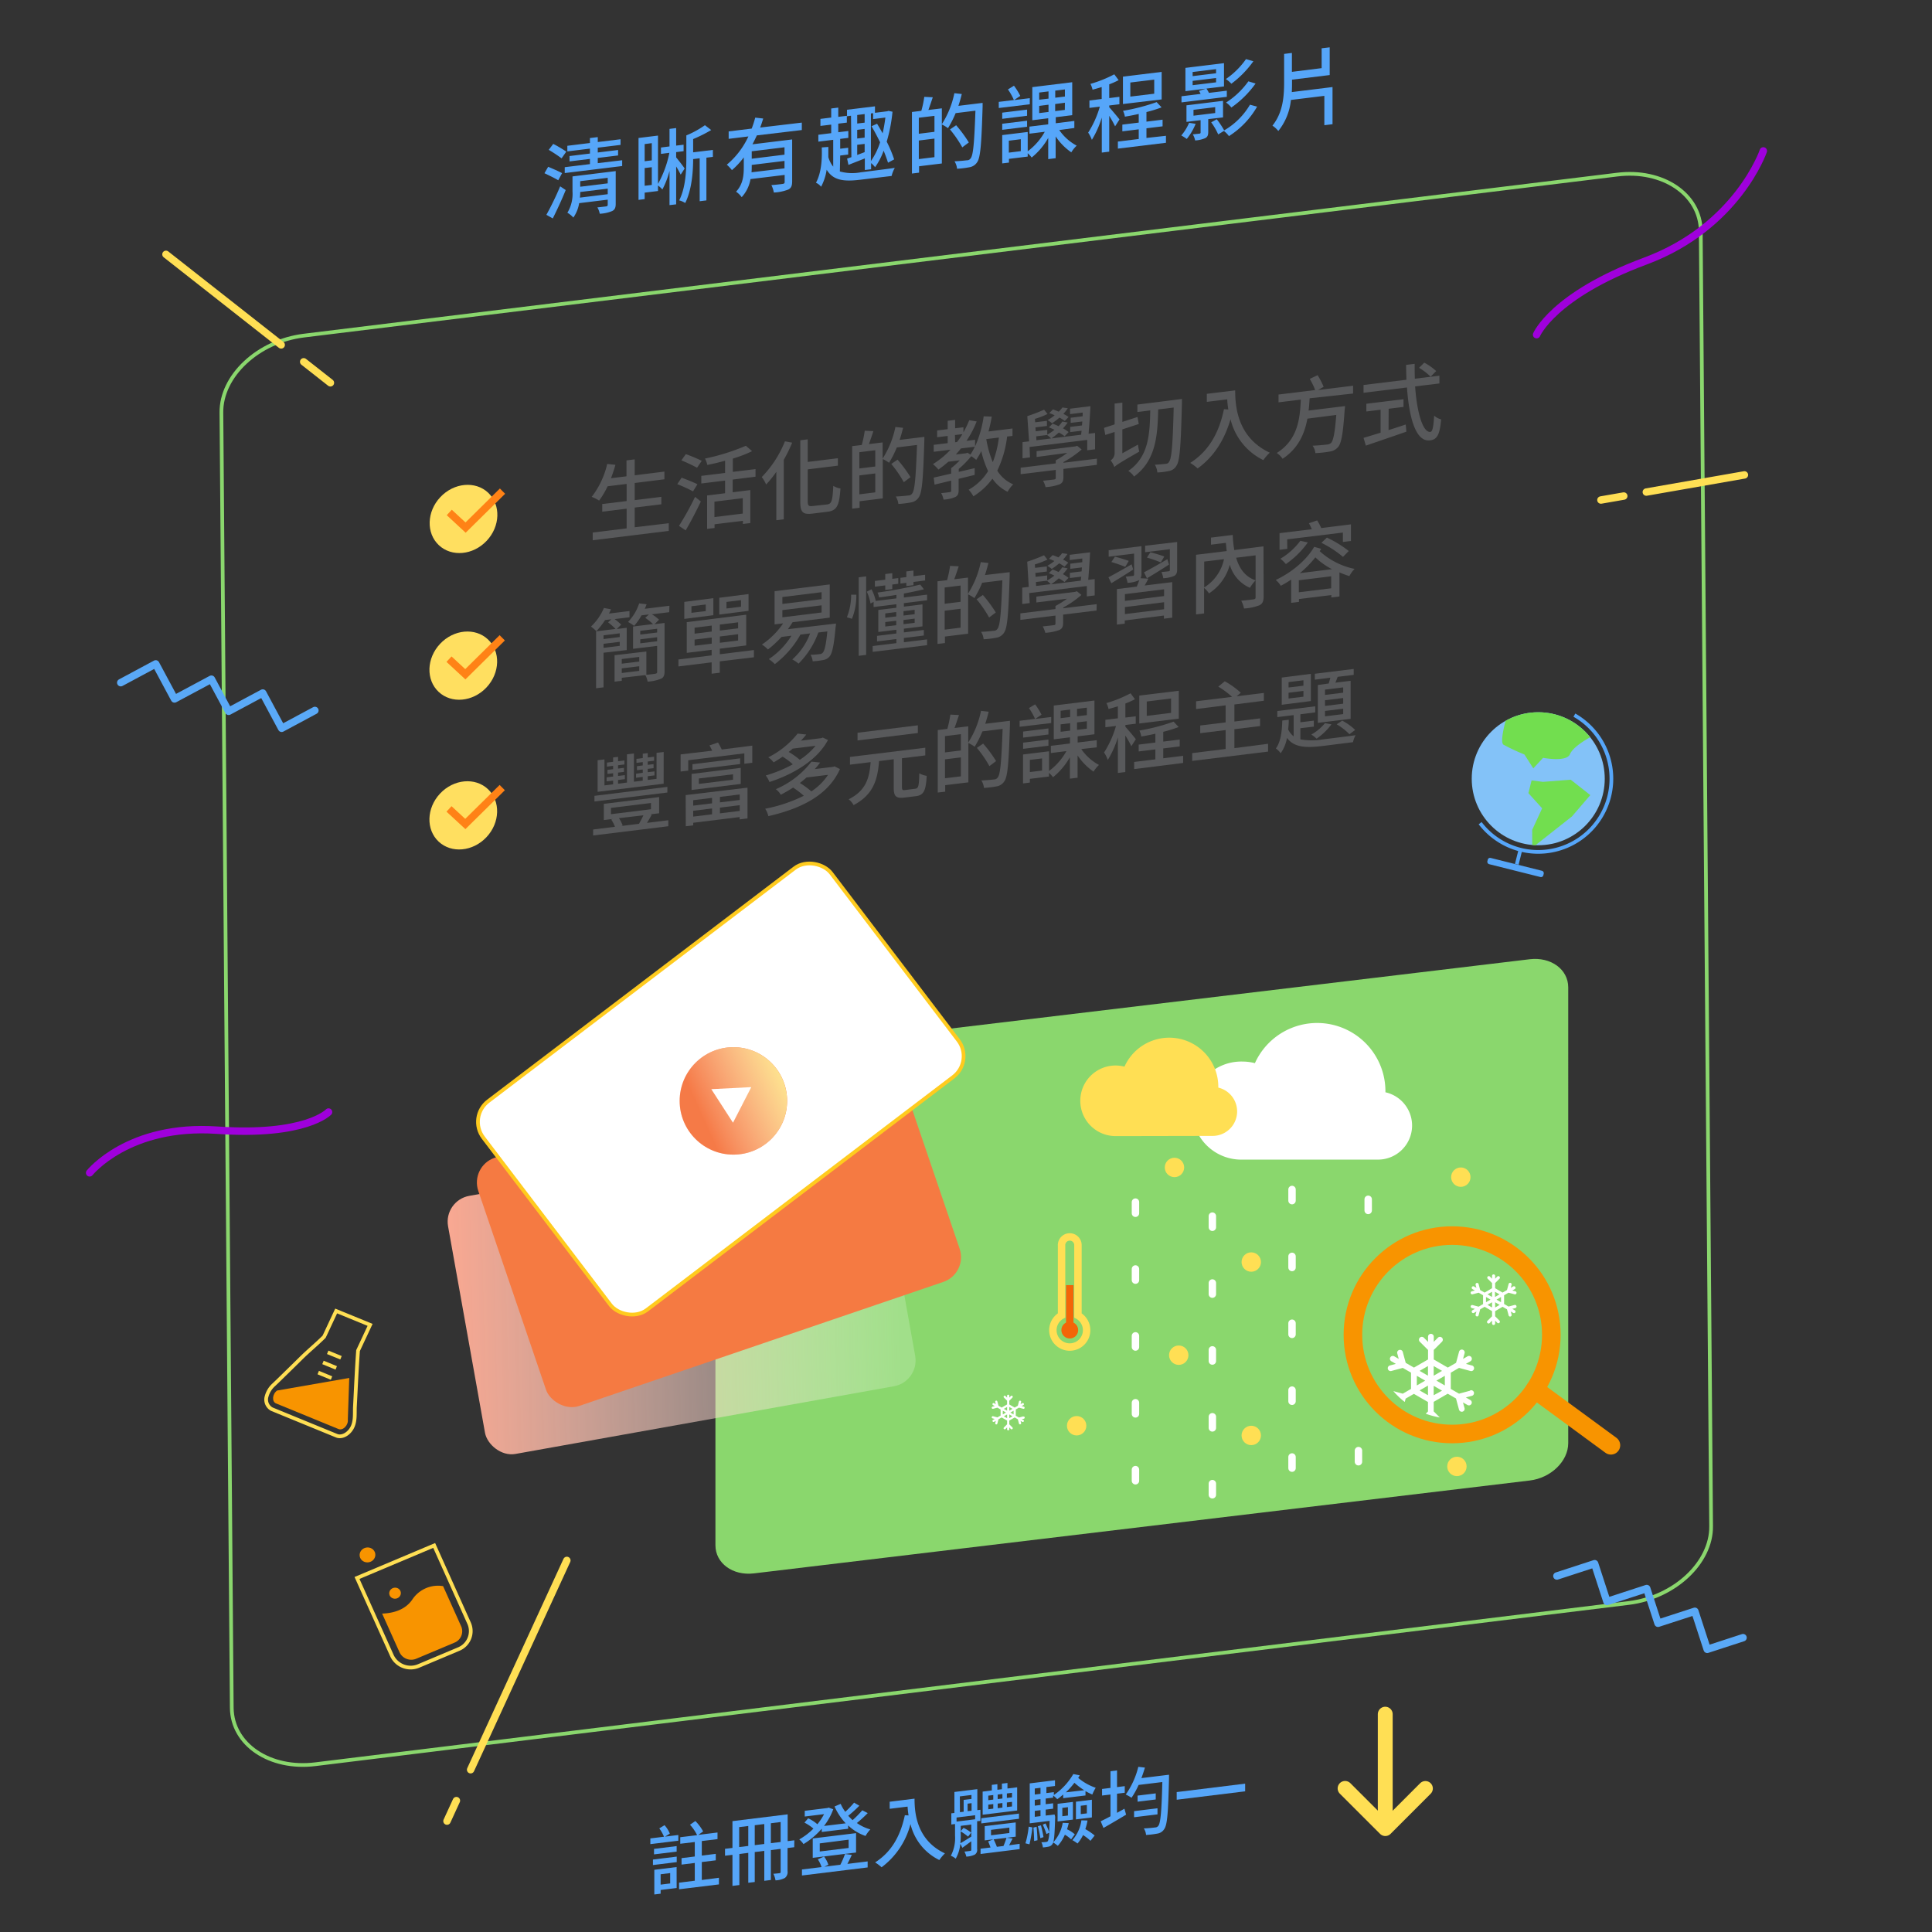<svg id="Layer_1" data-name="Layer 1" xmlns="http://www.w3.org/2000/svg" xmlns:xlink="http://www.w3.org/1999/xlink" viewBox="0 0 520 520"><rect x="0" y="0" width="520" height="520" fill="#333333" stroke="none"/><defs><style>.cls-1,.cls-12,.cls-14,.cls-16,.cls-17,.cls-19,.cls-20,.cls-21,.cls-22,.cls-23,.cls-25,.cls-32,.cls-4,.cls-7{fill:none;}.cls-2{fill:#ee9517;}.cls-3{fill:#56a6f9;}.cls-16,.cls-20,.cls-22,.cls-23,.cls-4{stroke:#ffdf54;}.cls-12,.cls-14,.cls-16,.cls-17,.cls-19,.cls-22,.cls-25,.cls-29,.cls-4,.cls-7{stroke-miterlimit:10;}.cls-5{fill:#f89400;}.cls-6{fill:#83c2f8;}.cls-7{stroke:#56a6f9;}.cls-8{clip-path:url(#clip-path);}.cls-9{fill:#72de4f;}.cls-10{fill:#8ad76d;}.cls-11,.cls-29{fill:#fff;}.cls-12{stroke:#f89400;stroke-width:5px;}.cls-12,.cls-14,.cls-16,.cls-20,.cls-21,.cls-22,.cls-23,.cls-32{stroke-linecap:round;}.cls-13{fill:#ffdf54;}.cls-14{stroke:#fff;stroke-dasharray:3 15;}.cls-14,.cls-16,.cls-17,.cls-20,.cls-21,.cls-25,.cls-32{stroke-width:2px;}.cls-15{fill:#f36508;}.cls-17{stroke:#f36508;}.cls-18{clip-path:url(#clip-path-2);}.cls-19{stroke:#8ad76d;}.cls-20,.cls-21,.cls-23,.cls-32{stroke-linejoin:round;}.cls-21{stroke:#9f00dc;}.cls-22,.cls-23{stroke-width:4px;}.cls-24{fill:#ffdf60;}.cls-25{stroke:#ff8216;}.cls-26{fill:#58595b;}.cls-27{fill:url(#linear-gradient);}.cls-28{fill:#f57a42;}.cls-29{stroke:#ffcb1e;}.cls-30{fill:#f35919;}.cls-31{fill:url(#linear-gradient-2);}.cls-32{stroke:#5aa9f7;}</style><clipPath id="clip-path"><circle class="cls-1" cx="414.02" cy="209.6" r="17.9"/></clipPath><clipPath id="clip-path-2"><ellipse class="cls-2" cx="240.45" cy="839.96" rx="17.41" ry="15.4" transform="translate(-492.95 365.12) rotate(-41.1)"/></clipPath><linearGradient id="linear-gradient" x1="233.32" y1="417.29" x2="107.62" y2="417.29" gradientTransform="translate(74.46 -91.63) rotate(8.79)" gradientUnits="userSpaceOnUse"><stop offset="0" stop-color="#fff" stop-opacity="0.2"/><stop offset="1" stop-color="#ffa890"/></linearGradient><linearGradient id="linear-gradient-2" x1="-74.12" y1="1582.97" x2="-45.19" y2="1582.97" gradientTransform="matrix(0.91, -0.41, 0.41, 0.91, -393.9, -1173.28)" gradientUnits="userSpaceOnUse"><stop offset="0" stop-color="#fff" stop-opacity="0.2"/><stop offset="1" stop-color="#fff68d"/></linearGradient></defs><title>student-mobile</title><path class="cls-3" d="M150.25,48.52c-.84-.53-2.51-1.32-3.71-1.9l1-1.73c1.17.49,2.87,1.23,3.75,1.71Zm-3.19,9.3a78.46,78.46,0,0,0,3.71-7.67l1.49,1c-1,2.5-2.35,5.4-3.48,7.64Zm4.09-15.2a39.22,39.22,0,0,0-3.46-2.29l1.22-1.6a33.61,33.61,0,0,1,3.51,2.08Zm16.31.51v1.56L152,46.58V45l6.78-.83v-1.4l-5.49.67V42l5.49-.67V40l-6.08.75V39.24l6.08-.75V37.16l2.11-.26v1.33l6.13-.75V39l-6.13.75v1.29l5.47-.67v1.47l-5.47.67v1.4Zm-1.74,11.74c0,1-.23,1.57-.95,1.93a9.92,9.92,0,0,1-3.35.73,5.26,5.26,0,0,0-.63-1.71c1-.1,2.08-.23,2.35-.27s.43-.16.43-.43V53.74l-7.69.94a9.35,9.35,0,0,1-1.56,3.88,6.62,6.62,0,0,0-1.61-1.3,9.79,9.79,0,0,0,1.38-5.71V47.48l11.63-1.43Zm-2.15-2.6v-1.5l-7.4.91a11.41,11.41,0,0,1-.09,1.51Zm-7.4-3.51v1.5l7.4-.91V47.86Z"/><path class="cls-3" d="M183.21,47c-.25-.51-.72-1.38-1.22-2.2V55l-1.79.21V46a22.45,22.45,0,0,1-1.92,5,6.09,6.09,0,0,0-1.18-1.06v1.47l-3.59.44v1.74l-1.65.21V37.14l5.24-.65v13a28.24,28.24,0,0,0,3.06-8.36l-2.26.28V39.7l2.3-.29V34.69l1.79-.22v4.72l2-.24v1.74l-2,.25v1.42c.54.66,2,2.5,2.28,3Zm-9.7-8.22V43.4l1.92-.24V38.53Zm1.92,11V45l-1.92.23V50Zm16.44-7.56-1.74.22V53.94l-1.81.22V42.6l-1.76.22c0,3.48-.39,8.34-2.13,11.82a5.75,5.75,0,0,0-1.63-.71c1.77-3.47,1.93-8.13,1.93-11.41V36.44a25.3,25.3,0,0,0,5-2.74L191.42,35a37.32,37.32,0,0,1-4.86,2.43V41l5.31-.65Z"/><path class="cls-3" d="M203.71,36.44c-.38.81-.77,1.63-1.19,2.4l10.69-1.31V48.79c0,1.13-.22,1.8-1,2.21a12.24,12.24,0,0,1-3.93.82,7.25,7.25,0,0,0-.66-2c1.34-.1,2.69-.26,3.08-.33s.49-.18.49-.52V47.08L202,48.2a9.53,9.53,0,0,1-2.37,4.86,6.61,6.61,0,0,0-1.52-1.47c1.9-2,2.08-4.46,2.08-6.56V42.36A20.9,20.9,0,0,1,197,45.79a10.53,10.53,0,0,0-1.38-1.46,21.81,21.81,0,0,0,5.81-7.61l-5.31.65v-2l6.2-.76a28.73,28.73,0,0,0,.95-2.95l2.15.24c-.25.8-.5,1.62-.82,2.43L215.81,33v2Zm7.44,8.87v-2l-8.82,1.08v.39c0,.49,0,1-.06,1.59Zm0-5.67-8.82,1.08v2l8.82-1.09Z"/><path class="cls-3" d="M226.05,46.15a12.43,12.43,0,0,0,5.65.22c1.29-.16,7.51-.93,9.14-1.19a8.26,8.26,0,0,0-.86,2.18l-8.3,1c-4.64.57-7.4.21-9.18-2.67A14.32,14.32,0,0,1,221,50.26a3.69,3.69,0,0,0-1.38-1.07c1.52-2.83,1.65-6.49,1.56-9.51l1.77-.13c0,.9,0,1.81,0,2.74a7.22,7.22,0,0,0,1.31,2.56V37.63l-4,.49V36.27l3.46-.43v-2.3l-2.9.35V32l2.9-.36V29.2l1.9-.24v2.49l2.31-.28V33l-2.31.28v2.31l2.71-.33v1.85l-2.19.27v2.65l2.15-.26v1.83l-2.15.26Zm3-15-1.08.14V29.54l7.53-.92v1.74l3.3-.41.34-.11,1.08.23a43.16,43.16,0,0,1-1.56,8.06,33,33,0,0,1,2,4.77l-1.65.89c-.28-.9-.68-2-1.18-3.23A18.39,18.39,0,0,1,235.53,45a6.46,6.46,0,0,0-1.07-1.1v1.66l-1.69.2V42.64l-4.41,1.74L228,42.69l1.15-.39Zm3.67-.45-2,.25v2.3l2-.24Zm-2,6.58,2-.24V34.7l-2,.25Zm2,3.67V38.73l-2,.24v2.74Zm1.69,2.39a18.43,18.43,0,0,0,2.47-5.05c-.73-1.47-1.52-3-2.31-4.31l1.49-.68c.5.8,1,1.68,1.5,2.58a40.6,40.6,0,0,0,.74-4.24l-3.3.41V30.46l-.59.07Z"/><path class="cls-3" d="M264.47,27.69s0,.72,0,1c-.31,10.23-.59,13.77-1.49,15A3,3,0,0,1,261,45a24.29,24.29,0,0,1-3.41.42,4.52,4.52,0,0,0-.68-2c1.45-.07,2.76-.21,3.32-.28a1.12,1.12,0,0,0,1-.5c.73-.83,1-4.28,1.31-12.85l-5.33.66a27.71,27.71,0,0,1-2.06,4.05,9.71,9.71,0,0,0-1.65-1V44l-6.13.75v1.72l-1.92.24V30.14l2.53-.31a27.09,27.09,0,0,0,.79-3.76l2.29.11c-.39,1.17-.82,2.43-1.18,3.42l3.62-.44v4.27a24.66,24.66,0,0,0,3.37-8.35l2,.22c-.27,1.08-.56,2.15-.92,3.19Zm-17.17,4V36l4.21-.52v-4.3Zm4.21,10.61v-5l-4.21.52v5ZM259,39.66a31.63,31.63,0,0,0-3.31-4.82l1.66-1.13a35.51,35.51,0,0,1,3.41,4.63Z"/><path class="cls-3" d="M277.17,28.07l-8.35,1V27.42l4.07-.5a15.94,15.94,0,0,0-1.6-2.85l1.62-1a17.7,17.7,0,0,1,1.7,2.74l-1.67,1.13,4.23-.52ZM285.1,35a13.32,13.32,0,0,0,4.69,4.2A8.83,8.83,0,0,0,288.34,41a16,16,0,0,1-4.21-4.28v5.86l-2,.25V37.12a18.36,18.36,0,0,1-4.46,5.28,7.44,7.44,0,0,0-1.06-1.16v.9l-5.05.62v1l-1.81.22V36.36l6.86-.84v5.2a16.64,16.64,0,0,0,4.59-5.25l-4.12.51v-1.9l5.05-.62V31.83l-4.28.53V23.45l10.74-1.32V31l-4.43.54v1.63l5-.62v1.9Zm-8.66-3.84-6.69.82V30.32l6.69-.82Zm-6.69,2.15,6.69-.82v1.63l-6.69.82Zm5,4.16-3.22.4v3.21l3.22-.4Zm4.95-10.63,2.51-.3V24.6l-2.51.31Zm0,3.6,2.51-.31V28.18l-2.51.31Zm6.92-6.37-2.6.32V26.3l2.6-.32Zm0,3.58L284,28V29.9l2.6-.32Z"/><path class="cls-3" d="M300.13,34a31.81,31.81,0,0,0-1.58-2.84v9.66l-2,.25V31.64a26,26,0,0,1-2.67,6,9,9,0,0,0-1-1.94,26.4,26.4,0,0,0,3.14-7l-2.8.34V27.05l3.3-.41V23.43c-.84.26-1.67.5-2.46.71a6.25,6.25,0,0,0-.57-1.56A33.14,33.14,0,0,0,299.91,20l1.17,1.57a22.25,22.25,0,0,1-2.53,1.13V26.4l2.74-.34v2l-2.74.33v.48c.61.65,2.38,2.76,2.76,3.28Zm13.69,2.55v1.88L300.88,40V38.1l5.61-.69v-2.6l-4.41.54V33.54l4.41-.54V30.67c-1.27.29-2.56.54-3.73.73a5.13,5.13,0,0,0-.5-1.57,53.12,53.12,0,0,0,9.05-2.35l1.33,1.42a36.07,36.07,0,0,1-4.07,1.26v2.58l4.34-.53V34l-4.34.53v2.6Zm-1.16-9.79L302.24,28V20.63l10.42-1.28Zm-2-5.33-6.43.78V26l6.43-.78Z"/><path class="cls-3" d="M321.81,33.33a16.17,16.17,0,0,1-2.39,4.07,13.64,13.64,0,0,0-1.47-.94,13,13,0,0,0,2.1-3.41Zm8.39-7.27L318,27.56V25.91l5.14-.63a4.73,4.73,0,0,0-.43-.81l1.8-.6-5.45.67V18.27L329.44,17v6.26l-4.73.58a8,8,0,0,1,.68,1.16l4.81-.59Zm-5,6v3.37c0,.92-.16,1.4-.79,1.74a8,8,0,0,1-2.74.63,5.17,5.17,0,0,0-.63-1.64c.81-.07,1.58-.17,1.79-.19s.31-.11.31-.31V32.34l-3.8.47V28.35l9.84-1.21V31.6ZM321,20.49l6.31-.77V18.61l-6.31.77Zm0,2.44,6.31-.77V21l-6.31.77Zm.23,8.21,5.84-.72V28.84l-5.84.72Zm17.12-2.44a22.77,22.77,0,0,1-7.58,7.94,6.22,6.22,0,0,0-1.37-1.39l-1.52.93A17.51,17.51,0,0,0,326,32.93l1.49-.84a23.34,23.34,0,0,1,2,3,19.23,19.23,0,0,0,6.94-6.91Zm-1-12.22a27.09,27.09,0,0,1-5.93,6.06,7.23,7.23,0,0,0-1.49-1.26,21.17,21.17,0,0,0,5.43-5.37Zm.59,6a27,27,0,0,1-6.52,6.46A6.78,6.78,0,0,0,330,27.6a22.1,22.1,0,0,0,6-5.71Z"/><path class="cls-3" d="M358.65,23.43v10l-2.2.27V25.8l-9,1.1a15.77,15.77,0,0,1-3.39,8.36,6.72,6.72,0,0,0-1.58-1.44c2.82-3.53,3.14-7.78,3.14-11.69V14.51l2.1-.26v5.09l8-1V13l2.17-.26V20.2l-10.14,1.24v.43c0,.95,0,1.93-.06,2.91Z"/><path class="cls-4" d="M112.75,448.36l10.62-4.47a5.24,5.24,0,0,0,2.92-6.93l-9.43-21-20.77,8.75,9.44,21A5.55,5.55,0,0,0,112.75,448.36Z"/><path class="cls-5" d="M111,430.48a8.3,8.3,0,0,1,8.26-3.57l4.89,10.87a3.3,3.3,0,0,1-1.83,4.34l-10.24,4.31a3.48,3.48,0,0,1-4.52-1.66l-4.71-10.47C105.53,434.21,109,433.46,111,430.48Z"/><ellipse class="cls-5" cx="98.93" cy="418.5" rx="2.12" ry="2.01" transform="translate(-70.43 23.22) rotate(-9.89)"/><ellipse class="cls-5" cx="106.57" cy="426.54" rx="1.56" ry="1.48" transform="matrix(0.99, -0.17, 0.17, 0.99, -71.69, 24.65)"/><path class="cls-4" d="M73.75,372.66c.44-.43.89-.84,1.29-1.24,1.95-1.91,3.91-3.81,5.85-5.73,2.22-2.2,4.12-3.7,6.34-5.9,0,0,.35-.72.35-.73l2.9-6.21,9.13,3.74-3.24,6.92c-.38,5.26-.56,9.84-.84,15.08-.1,1.89.23,4.25-1,6.08-1,1.53-2.68,2.27-3.94,1.75l-17.42-7.14a2.93,2.93,0,0,1-1.41-3.43A6.44,6.44,0,0,1,73.75,372.66Z"/><path class="cls-5" d="M94,370.88l-.38,11.18c.19,1.51-1.31,3.06-2.5,2.57l-16.83-6.9c-1.19-.49-1-2.57.31-3.47h0"/><line class="cls-4" x1="91.78" y1="365.44" x2="88.2" y2="363.98"/><line class="cls-4" x1="90.5" y1="368.17" x2="86.93" y2="366.7"/><line class="cls-4" x1="89.23" y1="370.9" x2="85.65" y2="369.43"/><circle class="cls-6" cx="414.02" cy="209.6" r="17.9"/><path class="cls-7" d="M423.75,192.48a19.69,19.69,0,1,1-25.37,29.08"/><line class="cls-7" x1="409.23" y1="228.69" x2="408.24" y2="232.64"/><rect class="cls-3" x="400.17" y="232.59" width="15.53" height="1.73" rx="0.62" ry="0.62" transform="translate(68.97 -92.14) rotate(14.07)"/><g class="cls-8"><path class="cls-9" d="M405.67,192.46s-.19.61-.42,1.5c-.58,2.14-1.43,5.89-.59,6.47a53.65,53.65,0,0,0,5.64,2.64l2.39,3.74,2.63-2.84s6.34,1.24,7.25-1,5.93-4.81,5.93-4.81l-7.12-8.61Z"/><polygon class="cls-9" points="412.23 210.04 411.37 213.48 415.07 217.56 412.39 223.36 412.41 228.17 423.1 219.74 428.03 214 422.77 209.86 415.28 210.44 412.23 210.04"/></g><path class="cls-10" d="M411.73,398.48l-208.81,25c-5.7.68-10.36-2.73-10.36-7.57V293.18c0-4.84,4.66-9.36,10.36-10l208.81-25c5.7-.68,10.36,2.73,10.36,7.57V388.44C422.09,393.28,417.43,397.8,411.73,398.48Z"/><path class="cls-11" d="M407.66,351.23l-1.64.43-1.19-.69v-2.35l1.19-.69,1.64.43a.41.41,0,0,0,.5-.29.42.42,0,0,0-.29-.51l-.83-.22.65-.38a.41.41,0,1,0-.41-.71l-.66.37.23-.83a.41.41,0,0,0-.8-.21l-.44,1.63-1.19.69-2-1.18v-1.38l1.19-1.19a.42.42,0,0,0-.59-.59l-.6.61v-.75A.42.42,0,0,0,402,343a.41.41,0,0,0-.41.42v.75l-.61-.61a.42.42,0,0,0-.59.59l1.2,1.19v1.38l-2,1.18-1.2-.69-.43-1.63a.42.42,0,0,0-.81.21l.23.83-.66-.37a.41.41,0,0,0-.41.71l.65.38-.83.22a.41.41,0,1,0,.22.8l1.63-.43,1.19.69V351l-1.19.69-1.63-.43a.41.41,0,0,0-.22.8l.83.22-.65.38a.41.41,0,0,0,.41.71l.66-.37-.23.83a.42.42,0,0,0,.81.21l.43-1.63,1.2-.69,2,1.18v1.38l-1.2,1.19a.42.42,0,1,0,.59.59l.61-.61v.75a.41.41,0,0,0,.41.42.42.42,0,0,0,.42-.42v-.75l.6.61a.42.42,0,0,0,.59-.59l-1.19-1.19v-1.38l2-1.18,1.19.69.44,1.63a.41.41,0,0,0,.4.31.42.42,0,0,0,.4-.52l-.23-.83.66.37a.41.41,0,1,0,.41-.71l-.65-.38.83-.22a.42.42,0,0,0,.29-.51A.41.41,0,0,0,407.66,351.23Zm-3.66-.74-1.21-.7,1.21-.7Zm-.41-2.11-1.21.7v-1.4Zm-2-.7v1.4l-1.22-.7Zm-1.63,1.41,1.21.7-1.21.7Zm.41,2.12,1.22-.7v1.4Zm2.05.7v-1.4l1.21.7Z"/><circle class="cls-12" cx="390.84" cy="359.26" r="26.7"/><line class="cls-12" x1="413.12" y1="373.99" x2="433.58" y2="389"/><path class="cls-11" d="M395.7,374.3l-3,.81-2.22-1.28v-4.38l2.22-1.28,3,.81a.77.77,0,1,0,.39-1.48l-1.54-.41,1.21-.7a.77.77,0,0,0-.76-1.34l-1.22.7.42-1.54a.77.77,0,0,0-1.49-.4l-.81,3-2.22,1.28-3.78-2.19v-2.56l2.21-2.21a.77.77,0,0,0-1.09-1.09l-1.12,1.13v-1.4a.77.77,0,0,0-1.54,0v1.4l-1.13-1.13a.77.77,0,0,0-1.09,1.09l2.22,2.21v2.56l-3.79,2.19-2.22-1.28-.81-3a.77.77,0,0,0-1.48.4l.41,1.54-1.21-.7a.77.77,0,0,0-.77,1.34l1.21.7-1.54.41a.77.77,0,1,0,.4,1.48l3-.81,2.22,1.28v4.38l-2.22,1.28-2.54-.69a21.22,21.22,0,0,0,3.07,2.92l.24-.9,2.22-1.28,3.79,2.19v2.56l-.6.6a22.41,22.41,0,0,0,3.78,1l-1.64-1.64v-2.56l3.78-2.19,2.22,1.28.81,3a.77.77,0,0,0,1.49-.4l-.42-1.54,1.22.7a.77.77,0,1,0,.76-1.34l-1.21-.7,1.54-.41a.77.77,0,1,0-.39-1.48Zm-14.36-4,2.25,1.3-2.25,1.3Zm3,5.23-2.25-1.3,2.25-1.3Zm0-5.26-2.25-1.3,2.25-1.3Zm1.54-2.6,2.25,1.3-2.25,1.3Zm0,7.86V373l2.25,1.3Zm3-2.63-2.26-1.3,2.26-1.3Z"/><path class="cls-11" d="M370.89,312.11a9.17,9.17,0,0,0,2-18.12c0-.09,0-.18,0-.27a18.38,18.38,0,0,0-35.13-7.57,13.34,13.34,0,0,0-3.31-.43,13.2,13.2,0,1,0,0,26.39Z"/><path class="cls-13" d="M326.49,305.73a6.59,6.59,0,0,0,1.42-13c0-.07,0-.13,0-.19a13.21,13.21,0,0,0-25.26-5.45,9.91,9.91,0,0,0-2.39-.31,9.49,9.49,0,0,0,0,19Z"/><line class="cls-14" x1="305.61" y1="323.55" x2="305.61" y2="400.83"/><line class="cls-14" x1="326.31" y1="327.32" x2="326.31" y2="407.72"/><line class="cls-14" x1="347.75" y1="320.15" x2="347.75" y2="400.55"/><line class="cls-14" x1="365.63" y1="390.43" x2="365.63" y2="407.72"/><line class="cls-14" x1="368.25" y1="322.79" x2="368.25" y2="329.44"/><circle class="cls-13" cx="316.11" cy="314.22" r="2.61"/><circle class="cls-13" cx="336.78" cy="339.68" r="2.61"/><circle class="cls-13" cx="317.26" cy="364.75" r="2.61"/><circle class="cls-13" cx="289.78" cy="383.74" r="2.61"/><circle class="cls-13" cx="336.78" cy="386.35" r="2.61"/><circle class="cls-13" cx="392.13" cy="394.69" r="2.61"/><circle class="cls-13" cx="393.18" cy="316.83" r="2.61"/><circle class="cls-15" cx="287.93" cy="358" r="2.26"/><path class="cls-16" d="M290.13,354.05V335.28a2.21,2.21,0,1,0-4.41,0v18.77a4.54,4.54,0,1,0,4.41,0Z"/><line class="cls-17" x1="287.93" y1="345.89" x2="287.93" y2="358"/><path class="cls-11" d="M275.41,381.22l-1.16.31-.85-.49v-1.68l.85-.49,1.16.31a.29.29,0,0,0,.15-.57l-.59-.16.47-.27a.29.29,0,0,0,.11-.4.31.31,0,0,0-.41-.11l-.46.27.16-.59a.3.3,0,0,0-.58-.15l-.31,1.16-.85.49-1.45-.84v-1l.85-.85a.31.31,0,0,0,0-.42.29.29,0,0,0-.42,0l-.43.43v-.54a.3.3,0,0,0-.59,0v.54l-.44-.43a.28.28,0,0,0-.41,0,.29.29,0,0,0,0,.42l.85.85v1l-1.46.84-.85-.49-.31-1.16a.28.28,0,0,0-.36-.21.29.29,0,0,0-.21.36l.16.59-.47-.27a.29.29,0,1,0-.29.51l.46.27-.59.16a.29.29,0,0,0-.21.36.3.3,0,0,0,.36.21l1.17-.31.85.49V381l-.85.49-1.17-.31a.3.3,0,0,0-.36.21.29.29,0,0,0,.21.36l.59.16-.46.27a.29.29,0,1,0,.29.51l.47-.27-.16.59a.29.29,0,0,0,.21.36.28.28,0,0,0,.36-.21l.31-1.16.85-.49,1.46.84v1l-.85.85a.29.29,0,0,0,0,.42.28.28,0,0,0,.41,0l.44-.43v.54a.3.3,0,0,0,.59,0v-.54l.43.43a.29.29,0,0,0,.42,0,.31.31,0,0,0,0-.42l-.85-.85v-1l1.45-.84.85.49.31,1.16a.3.3,0,0,0,.58-.15l-.16-.59.46.27a.31.31,0,0,0,.41-.11.29.29,0,0,0-.11-.4L275,382l.59-.16a.29.29,0,1,0-.15-.57Zm-2.6-.52-.87-.5.87-.5Zm-.3-1.51-.86.5v-1Zm-1.45-.5v1l-.87-.5Zm-1.16,1,.86.5-.86.5Zm.29,1.51.87-.5v1Zm1.46.5v-1l.86.5Z"/><ellipse class="cls-2" cx="240.45" cy="839.96" rx="17.41" ry="15.4" transform="translate(-492.95 365.12) rotate(-41.1)"/><g class="cls-18"><polygon class="cls-2" points="-39.93 1211.42 638.78 1126.85 635.19 516.39 -43.51 600.95 -39.93 1211.42"/></g><path class="cls-19" d="M438.43,431.44,84.9,474.84c-12.28,1.52-22.41-5.3-22.52-15.17L59.59,111.06c-.11-9.87,9.85-19.19,22.12-20.72L435.24,47c12.28-1.53,22.41,5.3,22.52,15.17l2.79,348.61C460.66,420.6,450.7,429.92,438.43,431.44Z"/><line class="cls-20" x1="443.11" y1="132.44" x2="469.51" y2="127.82"/><line class="cls-20" x1="430.89" y1="134.58" x2="437.04" y2="133.51"/><line class="cls-20" x1="126.67" y1="476.32" x2="152.57" y2="419.99"/><line class="cls-20" x1="120.31" y1="490.15" x2="122.84" y2="484.64"/><line class="cls-20" x1="44.67" y1="68.46" x2="75.68" y2="92.83"/><line class="cls-20" x1="81.74" y1="97.38" x2="88.93" y2="103.03"/><path class="cls-21" d="M88.43,299.31s-6.14,6.52-30,4.88-34.3,11.48-34.3,11.48"/><path class="cls-21" d="M413.58,90.08s4.45-10.6,29.25-19.81S474.6,40.62,474.6,40.62"/><line class="cls-22" x1="372.84" y1="461.37" x2="372.84" y2="491.36"/><polyline class="cls-23" points="362.03 481.35 372.86 492.17 383.65 481.37"/><path class="cls-3" d="M179,494.33l3.57-.44v1.54l-7.53.92v-1.54l3.68-.45a10.53,10.53,0,0,0-1.27-2.25l1.41-.86a7.53,7.53,0,0,1,1.42,2.27Zm-3.26,6.17,6.4-.79v1.48l-6.4.79Zm6.38-3.62v1.48l-6.09.75v-1.48Zm0,11.28-4.31.53v1l-1.7.21v-6.64l6-.74Zm-4.31-3.7v2.79l2.57-.32v-2.79Zm15.69.94v1.79l-10.73,1.31v-1.78l4.23-.52v-4.78l-3.56.44v-1.74l3.56-.44v-3.9l-3.91.47v-1.76l4.54-.55a11.82,11.82,0,0,0-1.92-2.81l1.45-1a12.41,12.41,0,0,1,2.09,2.8l-1.3.93,5.17-.64V495l-4.23.52v3.91l3.76-.46v1.74l-3.76.46V506Z"/><path class="cls-3" d="M213.77,497.18l-1.8.22v6.18a2,2,0,0,1-.71,1.87,5.87,5.87,0,0,1-2.53.65,6.12,6.12,0,0,0-.58-1.77c.72-.05,1.43-.13,1.66-.16s.3-.14.3-.4v-6.14l-2.63.32V506l-1.77.22v-8.06l-2.57.32v8.06l-1.74.21V498.7L199,499v8.36l-1.86.23v-8.36l-2,.24v-1.86l2-.24v-7.21L212,488.33v7.21l1.8-.22Zm-12.37-.34v-5.37l-2.45.3v5.37Zm4.31-.53v-5.37l-2.57.32v5.36Zm4.4-.54V490.4l-2.63.33v5.36Z"/><path class="cls-3" d="M233.55,488a38.63,38.63,0,0,1-2.92,2.67,11.89,11.89,0,0,0,3.63,1.72,8.81,8.81,0,0,0-1.3,1.76,12.82,12.82,0,0,1-4.68-2.83v.89l-7.1.87v-.89a20.28,20.28,0,0,1-4.92,4.15,6.14,6.14,0,0,0-1.14-1.26,17.23,17.23,0,0,0,3.81-2.91,12.34,12.34,0,0,0-2.41-1.61l1-1.16A10.27,10.27,0,0,1,220,491a16.2,16.2,0,0,0,1.8-2.72l-5.2.64v-1.54l6.09-.75.33-.12,1.25.46a16.58,16.58,0,0,1-2.49,4.49l5.84-.71a16.23,16.23,0,0,1-3-4.53l1.64-.71a11.5,11.5,0,0,0,1.25,2.14,26.73,26.73,0,0,0,2.37-2.46l1.42.82c-.91.92-2,1.92-3,2.71.39.4.75.8,1.18,1.17a28,28,0,0,0,2.61-2.65Zm-4.28,11.24c-.38.83-.8,1.7-1.19,2.43l5.45-.67v1.62l-17.68,2.17v-1.62l5.27-.64a8.42,8.42,0,0,0-1-2.09l1.68-.75a7.78,7.78,0,0,1,1.16,2.22l-1.1.52,4.32-.53a23.15,23.15,0,0,0,1.25-2.89Zm1.14-.63-11.66,1.43v-5.22l11.66-1.43Zm-2-3.46-7.77,1v2.18l7.77-.95Z"/><path class="cls-3" d="M246.15,484.11c0,3.67.47,11.12,8.18,14.73a11.44,11.44,0,0,0-1.51,1.79,14.55,14.55,0,0,1-7.76-9.68,21.11,21.11,0,0,1-7.78,11.63,11.46,11.46,0,0,0-1.74-1.31c4.36-2.78,6.81-7.07,8-12.7l1,.05a21.66,21.66,0,0,1-.26-2.37l-4.82.59v-1.9Z"/><path class="cls-3" d="M263,490.18v7.51a1.5,1.5,0,0,1-.63,1.48,5.85,5.85,0,0,1-2.28.54,5.37,5.37,0,0,0-.51-1.35c.73-.07,1.36-.15,1.58-.2s.26-.09.26-.29v-2.29l-2.39,1.75-.56-1.06a9.87,9.87,0,0,1-1.24,4,4.37,4.37,0,0,0-1.31-.79,10.15,10.15,0,0,0,1.13-5.34v-3.2l-1,.12v-3l.83-.1v-5.65l6.17-.76v5.65l.83-.1v3Zm-.54-1.61-5,.62v1.09l5-.62Zm-4.09-.82,1-.12v-3.18l2.1-.26v-1.07l-3.13.38Zm.22,6.19a21.06,21.06,0,0,1-.1,2.16c.81-.44,1.84-1.09,2.93-1.78v-3.24l-2.83.35v1.4l.75-.86a10.56,10.56,0,0,1,2.06,1.28l-.85,1.08a11.69,11.69,0,0,0-2-1.4Zm2.91-6.57v-2.05l-1.07.14v2Zm12.94,8.9v1.42L263.92,499v-1.42l2.68-.32c-.19-.53-.41-1.13-.63-1.63l1.36-.57-2.29.28v-3.83l8.34-1v3.83l-2.37.29,1.54.23c-.34.61-.65,1.24-.95,1.8Zm-.18-6.74-10.14,1.24v-1.39l10.14-1.25Zm-.49-2.23-9.29,1.14v-6.23l2.47-.31v-1.5l1.5-.18v1.5l1.22-.15v-1.5l1.49-.18v1.49l2.61-.32ZM266,484.52l1.34-.16v-1.22l-1.34.16Zm0,2.45,1.34-.17v-1.23l-1.34.16Zm.73,7,4.94-.61V491.9l-4.94.61Zm.71,1.1a19.59,19.59,0,0,1,.87,2l1.78-.22a22.45,22.45,0,0,0,.81-2.2Zm2.36-11v-1.21l-1.27.15v1.22Zm-1.27,1.37v1.24l1.27-.16v-1.23Zm3.85-2.9-1.38.17v1.21l1.38-.16Zm0,2.43-1.38.17v1.23l1.38-.16Z"/><path class="cls-3" d="M276,496.13a24.16,24.16,0,0,0,.87-4.48l1,.2a37.49,37.49,0,0,1-.79,4.55Zm8-7.14c-.14,4.9-.28,6.68-.71,7.3a1.57,1.57,0,0,1-1,.72,10.31,10.31,0,0,1-1.6.23,3.55,3.55,0,0,0-.41-1.4,8.53,8.53,0,0,0,1.28-.08.61.61,0,0,0,.51-.29,7,7,0,0,0,.34-2.22l-.75.39a21.84,21.84,0,0,0-1-2.53l.73-.33a17.4,17.4,0,0,1,1,2.36c0-.75.08-1.77.12-3.05l-5.36.66V480l6.8-.84v1.54l-2.31.29v1.62l2-.25v.77a17.36,17.36,0,0,0,5.24-5.64l1.72.33a4.86,4.86,0,0,1-.4.7,14.51,14.51,0,0,0,4.71,2.66A11.31,11.31,0,0,0,294,483a15,15,0,0,1-1.84-.92v1.17l-6,.73V483c-.53.43-1,.86-1.6,1.25a9.2,9.2,0,0,0-1.11-1v.59l-2,.24v1.52l2-.24v1.45l-2,.25v1.6l2.39-.29ZM279,491.68c.14,1.16.22,2.63.24,3.62l-.91.21c0-1-.08-2.5-.18-3.62Zm-.49-10.3V483l1.54-.19v-1.62Zm1.54,2.87-1.54.18V486l1.54-.19ZM278.51,489l1.54-.19v-1.6l-1.54.19Zm1.66,2.29a30.57,30.57,0,0,1,.69,3.17l-.85.29a29.45,29.45,0,0,0-.67-3.22Zm7.48-.6c-.12.58-.29,1.11-.45,1.66a8.79,8.79,0,0,1,2.09,1.36l-1,1.36a8.6,8.6,0,0,0-1.68-1.26,11,11,0,0,1-1.9,3,11.12,11.12,0,0,0-1.26-.92,10.32,10.32,0,0,0,2.58-5.27Zm-3-5.19,4.13-.51v4.76l-4.13.5Zm1.28,3.34,1.51-.19v-2.24l-1.51.18Zm5.89-7a18.26,18.26,0,0,1-2.64-2,20.71,20.71,0,0,1-2.3,2.57Zm.89,8.15a15.41,15.41,0,0,1-.59,2.32,16.38,16.38,0,0,1,2.51,1.72l-1.13,1.43a11.59,11.59,0,0,0-2-1.55,9.7,9.7,0,0,1-1.49,2.27,9.67,9.67,0,0,0-1.38-.9,10.13,10.13,0,0,0,2.43-5.34Zm-3.12-5.06,4.29-.53v4.76l-4.29.53Zm1.3,3.34,1.64-.2v-2.25l-1.64.2Z"/><path class="cls-3" d="M300.64,487.93c.67-.38,1.35-.73,2-1.12l.45,1.61C301,489.69,298.75,491,297,492l-.75-1.8c.73-.35,1.64-.8,2.64-1.35V483l-2.27.27V481.5l2.27-.28v-4.49l1.76-.22V481l2.08-.26v1.78l-2.08.26Zm14-10.26s0,.69,0,1c-.22,9.34-.47,12.47-1.28,13.62a2.6,2.6,0,0,1-1.78,1.21,23.52,23.52,0,0,1-3.12.38,3.78,3.78,0,0,0-.6-1.76c1.33-.05,2.53-.19,3.05-.26a1.06,1.06,0,0,0,.85-.43c.61-.74.89-4,1.08-11.79l-6.38.78a22.08,22.08,0,0,1-1.91,3.45A11.28,11.28,0,0,0,303,483a22.18,22.18,0,0,0,3.38-7.46l1.78.21c-.28.94-.61,1.92-.95,2.83Zm-9.4,9.8,6.3-.77v1.64l-6.3.77Zm5.83-4.78v1.64l-4.89.6v-1.64Z"/><path class="cls-3" d="M335.13,480.07v2.07l-18.42,2.26v-2.06Z"/><ellipse class="cls-24" cx="124.75" cy="139.69" rx="9.69" ry="8.57" transform="translate(-62.47 134.86) rotate(-46.76)"/><polyline class="cls-25" points="120.92 137.93 125.31 142 135.25 132.19"/><ellipse class="cls-24" cx="124.69" cy="179.17" rx="9.69" ry="8.57" transform="translate(-91.25 147.25) rotate(-46.76)"/><polyline class="cls-25" points="120.85 177.41 125.24 181.48 135.18 171.67"/><ellipse class="cls-24" cx="124.69" cy="219.47" rx="9.69" ry="8.57" transform="translate(-120.61 159.94) rotate(-46.76)"/><polyline class="cls-25" points="120.85 217.72 125.24 221.78 135.18 211.98"/><path class="cls-26" d="M179.88,220.77v1.61l-20.24,2.49v-1.61l5.88-.73a10.05,10.05,0,0,0-1-1.94l.42-.17-2.42.3v-4.36l14.89-1.83v4.36l-2.38.29.39.07c-.43.79-.87,1.58-1.29,2.23Zm-.26-7.46L160,215.72V214.2l19.63-2.41Zm-1-2.37-17.77,2.18v-8.5l1.84-.23v7l2.33-.29v-1l-1.75.21v-1.08l1.75-.22v-.89l-1.52.18v-1.08l1.52-.19v-.9l-1.66.21v-1.09l1.66-.2v-1.18l1.33-.16v1.18l1.71-.21v1.08l-1.71.21v.9l1.59-.2v1.09l-1.59.19v.9l1.83-.22v1.08l-1.83.22v1l2.4-.3v-7.6l1.87-.23v7.6l2.37-.29v-1l-1.8.22v-1.08L173,208v-.89l-1.56.19v-1.08l1.56-.2v-.9l-1.7.21v-1.08l1.7-.21v-1.18l1.34-.16v1.18l1.71-.21v1.08l-1.71.21v.9l1.57-.19v1.08l-1.57.19v.9l1.82-.22v1.08l-1.82.22v1l2.37-.29v-7l1.92-.23Zm-14.18,8.2,10.77-1.33v-1.68l-10.77,1.32Zm2.15,1.07a9.2,9.2,0,0,1,1,1.95l-.37.16,5-.62-.23,0a22.66,22.66,0,0,0,1.18-2.26Z"/><path class="cls-26" d="M202.48,200.69v4.61l-2.14.26v-2.79l-15.1,1.85v2.79l-2.05.25v-4.61l8.5-1c-.23-.5-.5-1-.73-1.43l2.3-.77c.35.56.76,1.32,1,1.88ZM184.55,214l16.64-2v8.28l-2.12.26v-.63l-12.49,1.54v.69l-2,.25Zm1.59-5.7,13.23-1.63V211l-13.23,1.62Zm13.07-4.19v1.53l-12.84,1.57v-1.52Zm-12.63,11.26v1.47l5.07-.62v-1.47Zm0,4.42,5.07-.62V217.6l-5.07.62Zm1.52-8.8,9.19-1.13v-1.46l-9.19,1.13Zm11,2.84-5.33.66v1.47l5.33-.65Zm0,4.43v-1.54l-5.33.65v1.54Z"/><path class="cls-26" d="M226.07,207c-3.2,7.24-10.88,10.74-19.27,12.67a6.1,6.1,0,0,0-.85-2,40.4,40.4,0,0,0,10.4-3.49,24.93,24.93,0,0,0-2.88-2.2c-1,.65-2.12,1.3-3.32,1.93a5.22,5.22,0,0,0-1.34-1.5A23.88,23.88,0,0,0,218.4,205l2.35.24A22.53,22.53,0,0,1,219.3,207l4.93-.6.37-.14Zm-3.22-7.83c-2.93,5.55-9.55,9.31-15.75,11.31a7.18,7.18,0,0,0-1-1.76,35.66,35.66,0,0,0,7.28-3,16.33,16.33,0,0,0-2.74-2.06c-.76.51-1.57,1.05-2.42,1.54a5.52,5.52,0,0,0-1.45-1.36,23.35,23.35,0,0,0,7.9-6.39l2.33.25a17.53,17.53,0,0,1-1.43,1.65l5.51-.68.37-.16Zm-9.5,2.32a12.73,12.73,0,0,1-1.08.89,21.41,21.41,0,0,1,3,2.12,18.76,18.76,0,0,0,4.24-3.77Zm3.73,7.77c-.55.5-1.17,1-1.79,1.49a23.07,23.07,0,0,1,3.09,2.25,15.61,15.61,0,0,0,4.49-4.45Z"/><path class="cls-26" d="M246.35,212.29c.85-.11,1-.72,1.08-4.15a6.06,6.06,0,0,0,2,.68c-.23,4-.79,5.21-2.93,5.47l-3.07.38c-2.28.28-2.88-.36-2.88-2.62v-7.7l-3.94.49c-.41,4.91-1.45,9-6.87,11.86a4.75,4.75,0,0,0-1.33-1.57c4.81-2.39,5.6-5.92,5.92-10l-5.56.68v-2.08l20.27-2.48v2.07l-6.28.77v7.68c0,.83.14,1,1,.85Zm.69-15-16.23,2v-2.07l16.23-2Z"/><path class="cls-26" d="M271.83,194s0,.74,0,1c-.33,10.43-.6,14-1.52,15.3a3,3,0,0,1-2,1.34,25.48,25.48,0,0,1-3.48.42,4.57,4.57,0,0,0-.69-2c1.47-.06,2.81-.2,3.39-.27a1.19,1.19,0,0,0,1-.52c.73-.85,1-4.36,1.33-13.09l-5.44.67a27.35,27.35,0,0,1-2.09,4.13,10.19,10.19,0,0,0-1.69-1v10.59l-6.24.76v1.75l-2,.24V196.5l2.58-.32a29.88,29.88,0,0,0,.81-3.84l2.32.11c-.39,1.2-.83,2.48-1.19,3.49l3.68-.45v4.35a25,25,0,0,0,3.44-8.51l2.07.23c-.28,1.1-.57,2.19-.94,3.25Zm-17.49,4.13v4.38l4.28-.52v-4.39Zm4.28,10.82v-5.1l-4.28.53v5.09Zm7.68-2.75a31.84,31.84,0,0,0-3.37-4.91l1.69-1.15a35.09,35.09,0,0,1,3.48,4.71Z"/><path class="cls-26" d="M282.93,194.61l-8.5,1V194l4.15-.51a16.67,16.67,0,0,0-1.64-2.91l1.66-1a18.59,18.59,0,0,1,1.73,2.78l-1.71,1.15,4.31-.53Zm8.09,7a13.7,13.7,0,0,0,4.77,4.28,9.11,9.11,0,0,0-1.47,1.79,16.21,16.21,0,0,1-4.29-4.36v6l-2.07.26v-5.76a18.86,18.86,0,0,1-4.54,5.37,7.32,7.32,0,0,0-1.09-1.18V209l-5.14.63v1l-1.84.23v-7.79l7-.86v5.3a16.81,16.81,0,0,0,4.68-5.35l-4.19.52v-1.94l5.14-.63v-1.66l-4.36.54V189.9l10.95-1.35v9.08l-4.52.56v1.66l5.14-.63v1.93Zm-8.83-3.92-6.82.84V196.9l6.82-.84Zm-6.82,2.2,6.82-.84v1.66l-6.82.84Zm5.1,4.24-3.28.4v3.27l3.28-.4Zm5-10.83,2.56-.32v-2l-2.56.32Zm0,3.66,2.56-.31v-2l-2.56.31Zm7.06-6.49-2.65.33v2l2.65-.33Zm0,3.65-2.65.32v2l2.65-.32Z"/><path class="cls-26" d="M304.5,200.84a31,31,0,0,0-1.62-2.89v9.84l-2,.25v-9.57a25.92,25.92,0,0,1-2.72,6.07,9.09,9.09,0,0,0-1-2,27.17,27.17,0,0,0,3.21-7.15l-2.86.35v-2l3.36-.41V190.1c-.85.27-1.7.51-2.51.73a6.07,6.07,0,0,0-.57-1.59,34.12,34.12,0,0,0,6.5-2.64l1.19,1.6a24,24,0,0,1-2.58,1.15v3.78l2.79-.34v2l-2.79.34v.49c.63.66,2.42,2.81,2.81,3.34Zm13.94,2.59v1.92L305.26,207v-1.92l5.71-.7V201.7l-4.49.55v-1.84l4.49-.55v-2.38c-1.29.3-2.6.55-3.8.75a5,5,0,0,0-.51-1.6,54.59,54.59,0,0,0,9.22-2.4l1.36,1.45a36.8,36.8,0,0,1-4.15,1.29v2.63l4.43-.55v1.85l-4.43.54v2.65Zm-1.17-10-10.63,1.3v-7.51l10.63-1.3ZM315.19,188l-6.54.81v3.87l6.54-.81Z"/><path class="cls-26" d="M341.3,200.19v2.1l-20.42,2.51v-2.1l9-1.11V196.5l-6.84.84v-2.07l6.84-.84v-4.59l-7.95,1v-2.09l9.68-1.19a21.91,21.91,0,0,0-3.71-2.75l1.75-1.44a21.5,21.5,0,0,1,4.31,3.09l-1.13.95,7.34-.9v2.1l-7.93,1v4.59l6.91-.85v2.07l-6.91.85v5.09Z"/><path class="cls-26" d="M350,199a18,18,0,0,0,6.13,0c1.27-.16,7.17-.88,8.74-1.12a6.46,6.46,0,0,0-.71,1.88l-8,1c-4.67.57-7.81.45-9.77-2.14a10,10,0,0,1-1.7,4.12,5.27,5.27,0,0,0-1.29-1.29c1.33-1.78,1.66-4.72,1.72-7.52l1.76-.21c0,.88-.07,1.73-.17,2.6a5.21,5.21,0,0,0,1.48,1.87v-5.72l-4.4.54v-1.63L354,190.1v1.64l-4,.5v2.16l3.62-.44v1.61L350,196Zm2.82-10.31-7.84,1v-7.32l7.84-1Zm-2-5.59-4,.49v1.45l4-.48Zm0,2.86-4,.49V188l4-.48Zm7.54,9a17,17,0,0,1-4,3.86,9.78,9.78,0,0,0-1.41-1.12,12.76,12.76,0,0,0,3.67-3.07Zm-.74-11c.16-.5.3-1,.44-1.55l-4.17.52v-1.59l10.46-1.29v1.59l-4.31.53c-.2.53-.41,1.09-.62,1.57l4.1-.5v10.24l-8.82,1.08V184.37Zm3.9,1.05-4.89.6v1.43l4.89-.6Zm0,2.86-4.89.6V190l4.89-.6Zm0,2.88-4.89.6v1.45l4.89-.6Zm-.26,3.21a15.5,15.5,0,0,1,3.49,2.5l-1.55,1.16a15.88,15.88,0,0,0-3.43-2.67Z"/><path class="cls-26" d="M180,140.82v2.07l-20.47,2.52v-2.08l9.13-1.12v-5.3l-6.57.81v-2.06l6.57-.8v-4.61l-5.12.63a23,23,0,0,1-2.28,3.85,11.35,11.35,0,0,0-2-1,22.84,22.84,0,0,0,4.17-8.86l2.22.24c-.35,1.22-.76,2.44-1.2,3.6l4.17-.51v-4.29l2.21-.27v4.29l8-1V129l-8,1v4.61l7.17-.88v2l-7.17.88v5.3Z"/><path class="cls-26" d="M186.53,132.25a41.51,41.51,0,0,0-4.24-1.94l1.17-1.74c1.32.49,3.28,1.26,4.25,1.77Zm-3.78,9.3a79.21,79.21,0,0,0,4.33-7.82l1.55,1.24c-1.18,2.52-2.72,5.47-4.08,7.78Zm4.86-15.65c-.94-.55-2.85-1.43-4.21-2l1.19-1.67a41.8,41.8,0,0,1,4.29,1.8Zm9.59,3.18v3.41l4.75-.59v8.88l-2,.25v-.85l-7.63.93v1l-2,.24v-9l4.84-.59v-3.41l-6.4.78v-2.05l6.4-.79V124c-1.61.45-3.27.84-4.79,1.14a6.82,6.82,0,0,0-.62-1.72,57.32,57.32,0,0,0,11-3.44l1.68,1.45a33.56,33.56,0,0,1-5.19,2V127l6.11-.75v2.05Zm2.72,5-7.63.94v4.15l7.63-.94Z"/><path class="cls-26" d="M213.21,119.14a38,38,0,0,1-2.26,4.63v16l-2,.25V127a28.45,28.45,0,0,1-2.75,3.4,9.5,9.5,0,0,0-1.17-2,29.57,29.57,0,0,0,6.24-9.62Zm9.43,16.63c1.24-.15,1.45-1.14,1.64-5a5.44,5.44,0,0,0,1.93.71c-.3,4.35-.83,5.93-3.43,6.25l-4.13.51c-2.53.31-3.25-.36-3.25-3.13V118.5l2-.25v6.08l8.12-1v2l-8.12,1v8.49c0,1.29.23,1.51,1.39,1.37Z"/><path class="cls-26" d="M248.79,117.58s0,.74,0,1c-.33,10.43-.6,14-1.52,15.3a3,3,0,0,1-2,1.33,25.28,25.28,0,0,1-3.48.43,4.57,4.57,0,0,0-.69-2c1.47-.07,2.81-.21,3.39-.28a1.16,1.16,0,0,0,1-.51c.73-.85,1-4.37,1.33-13.09l-5.44.67a27.83,27.83,0,0,1-2.09,4.13,9.54,9.54,0,0,0-1.69-1v10.58l-6.24.77v1.75l-2,.24V120.08l2.58-.31a29.88,29.88,0,0,0,.81-3.84l2.32.11c-.39,1.2-.83,2.47-1.19,3.49l3.68-.45v4.35a25,25,0,0,0,3.44-8.51l2.07.23c-.28,1.09-.57,2.19-.94,3.25Zm-17.49,4.13v4.38l4.28-.53v-4.38Zm4.28,10.81v-5.09l-4.28.53v5.09Zm7.68-2.74a31.84,31.84,0,0,0-3.37-4.91l1.69-1.15a35.09,35.09,0,0,1,3.48,4.71Z"/><path class="cls-26" d="M271.07,117.49a28.73,28.73,0,0,1-2.65,9.18,9.21,9.21,0,0,0,4.29,3.69,9.28,9.28,0,0,0-1.52,2,10.43,10.43,0,0,1-4.08-3.53,18,18,0,0,1-5.12,4.75,10,10,0,0,0-1.27-1.78,14.43,14.43,0,0,0,5.23-5,26,26,0,0,1-1.84-5.37,21,21,0,0,1-1.36,2.35,10.65,10.65,0,0,0-1.34-1,25.28,25.28,0,0,1-3.36,3.43V127c1.4-.31,2.86-.67,4.28-1l0,1.82-4.31,1.06v3c0,1-.19,1.52-.88,1.88a8.92,8.92,0,0,1-3.18.71,6,6,0,0,0-.64-1.74c1-.1,2-.23,2.3-.28s.39-.12.39-.37v-2.72l-4.47,1.08-.23-1.89c1.29-.3,2.93-.66,4.7-1.08V126a19.26,19.26,0,0,0,2.31-2.1l-3.07.37a31.7,31.7,0,0,1-2.67,2.11,11.38,11.38,0,0,0-1.48-1.46,22.86,22.86,0,0,0,4.73-3.88l-4.52.56v-1.87l3.76-.46v-1.93l-2.84.34v-1.82l2.84-.35v-2.25l2-.25v2.26l2.24-.27v1.38a28.21,28.21,0,0,0,1.56-3.28l2,.33a26.16,26.16,0,0,1-2.74,5.22l2.31-.28v1.8a29.91,29.91,0,0,0,2.32-8.12l2.17.08a40.21,40.21,0,0,1-.87,4l6.45-.8v2Zm-14,1.54.53-.07a20,20,0,0,0,1.43-2.11l-2,.24Zm4.1,3.32a13.8,13.8,0,0,0,1.2-2.11l-3.73.46c-.44.56-.9,1.1-1.36,1.62L260,122l.4-.16Zm4.29-4.17a28.19,28.19,0,0,0,1.75,6.22,27.26,27.26,0,0,0,1.64-6.63Z"/><path class="cls-26" d="M295.22,125.11l-9,1.1v2.21c0,1-.23,1.55-1,1.93a13.29,13.29,0,0,1-3.8.76,6.8,6.8,0,0,0-.69-1.73c1.27-.11,2.6-.27,2.95-.32s.48-.15.48-.45v-2.14l-9.45,1.16v-1.75l9.45-1.16v-.83a24.39,24.39,0,0,0,3.11-2L279,123v-1.57l10.44-1.28.47-.17,1.22,1a28,28,0,0,1-4.89,3.38v.19l9-1.1Zm-18-2-2,.24V119l1.76-.21L276.5,112a45.56,45.56,0,0,0,4.52-1.73l.92,1.16a22.31,22.31,0,0,1-3.39,1.31l.07.92,3.16-.39v1.38l-3.09.38.07,1.05,3.11-.38V117a15.44,15.44,0,0,0,1.94-1.32c-.49-.24-1-.47-1.5-.65l1-1c.5.19,1.08.42,1.61.68a8.35,8.35,0,0,0,1-1.26l1.45.28a13.58,13.58,0,0,1-1.27,1.56,10,10,0,0,1,1.52,1l-1.08,1.13a8.8,8.8,0,0,0-1.55-1A19.8,19.8,0,0,1,283,118l8-1c0-.35.07-.7.12-1.07l-3.07.37v-1.4l3.16-.39.1-1.07-3.14.38v-1.38l3.23-.4,0-1-3.39.42V110l5.49-.67c-.12,2.34-.32,5.32-.51,7.41l1.75-.21v4.4l-2.11.26v-2.79l-15.52,1.91Zm1.73-4.62,3.94-.48a5.36,5.36,0,0,0-1.08-.93l-2.91.36Zm7.63-5.18a7.72,7.72,0,0,0-1.43-.91,16.37,16.37,0,0,1-2,1.52,8.16,8.16,0,0,0-1.18-.85,12.13,12.13,0,0,0,1.89-1.29,10.74,10.74,0,0,0-1.45-.59l1-1c.48.17,1,.38,1.54.61a7.93,7.93,0,0,0,1-1.13l1.45.21a10.87,10.87,0,0,1-1.2,1.51,10.09,10.09,0,0,1,1.41.84Z"/><path class="cls-26" d="M306.29,119.67a12.5,12.5,0,0,0,.35,1.87c-5.39,3.11-6.2,3.64-6.71,4.17a6.05,6.05,0,0,0-1-1.79A2.31,2.31,0,0,0,300,122v-5.74l-2.51.81-.34-1.91,2.85-.93v-5.6l2.08-.26v5.19l4.08-1.33.34,1.89-4.42,1.45V122Zm11.83-12.29s0,.83,0,1.14c-.3,11.58-.56,15.51-1.48,16.84a2.85,2.85,0,0,1-1.89,1.39,19.17,19.17,0,0,1-3.25.42,4.79,4.79,0,0,0-.67-2.09c1.29-.06,2.42-.18,2.93-.24a1,1,0,0,0,.9-.55c.69-.89,1-4.71,1.24-14.6l-4.17.51c-.16,7.21-.67,13.8-6.5,18.06a5.54,5.54,0,0,0-1.54-1.51c5.44-3.76,5.78-9.73,5.9-16.29l-3.46.43v-2Z"/><path class="cls-26" d="M332.45,105.07c0,4.17.53,12.66,9.31,16.77a13.05,13.05,0,0,0-1.73,2,16.54,16.54,0,0,1-8.83-11c-1.7,5.77-4.59,10.16-8.85,13.24a13.47,13.47,0,0,0-2-1.49c4.95-3.16,7.74-8,9.08-14.46l1.17.07a23.46,23.46,0,0,1-.29-2.71l-5.49.67V106Z"/><path class="cls-26" d="M352.49,107.2c-.07,1.09-.14,2.2-.28,3.3l9.8-1.2a7.36,7.36,0,0,1-.09,1c-.44,6.42-.88,9-1.8,10.06a3.55,3.55,0,0,1-2.19,1.17,30.38,30.38,0,0,1-3.9.43,3.73,3.73,0,0,0-.76-2c1.64-.06,3.21-.23,3.85-.31a1.83,1.83,0,0,0,1.11-.41c.64-.61,1.06-2.81,1.43-7.56l-7.77,1c-.74,4-2.42,8-6.68,10.8a5.69,5.69,0,0,0-1.57-1.56c5.71-3.6,6.24-9.27,6.48-14.37l-6,.74v-2.1l9.86-1.21a20.43,20.43,0,0,0-1.45-3l2.1-1a20.15,20.15,0,0,1,1.63,3.14l-1.54.86,9.47-1.16v2.1Z"/><path class="cls-26" d="M380.88,104c.5,7.2,2.12,12.48,4.12,12.24.56-.07.83-1.35,1-4.36a4.72,4.72,0,0,0,1.89,1c-.37,4.19-1.13,5.42-3,5.65-3.81.47-5.63-6-6.2-14.24l-11.69,1.43v-2.1l11.55-1.41c-.05-1.31-.09-2.64-.09-4l2.3-.28c0,1.34,0,2.69.05,4l6.61-.81v2.09Zm-7.15,11.76c1.52-.47,3.09-1,4.63-1.5l.17,1.92c-3.83,1.35-8,2.75-10.91,3.76l-.62-2.09c1.25-.36,2.84-.86,4.59-1.39v-6.18l-3.83.47v-2.08l10-1.22v2.07l-4,.5Zm9.61-18.15a14.83,14.83,0,0,1,3.21,2.26l-1.5,1.52A15.15,15.15,0,0,0,381.94,99Z"/><path class="cls-26" d="M162.44,175.68V185l-2,.24V169.93l5.23-.65a18.07,18.07,0,0,0-2-1.78l.87-.82-1.68.21a21.25,21.25,0,0,1-2.35,3,11.74,11.74,0,0,0-1.45-1.25,14.64,14.64,0,0,0,3.48-5l1.91.35c-.16.38-.34.75-.55,1.15l5.53-.68v1.68l-4,.49a15.25,15.25,0,0,1,1.76,1.49l-1.18,1.18,2.67-.33v6Zm0-4.68v1l4.36-.54v-1Zm4.36,2.83v-1.08l-4.36.53v1.09Zm.55,8.6v.81l-1.94.23v-7.12l8.56-1v6.32Zm0-5.05v1.25l4.7-.58V176.8Zm4.7,3.18v-1.24l-4.7.57v1.25Zm8.07-15.79-4.66.57a11.67,11.67,0,0,1,1.92,1.45l-1.2,1.21,2.69-.33v13c0,1.06-.23,1.66-.94,2a11.21,11.21,0,0,1-3.62.79,6,6,0,0,0-.64-1.81c1.19-.1,2.39-.25,2.74-.32s.46-.17.46-.49v-7l-6.48.79v-6l5.37-.66a16.66,16.66,0,0,0-2.09-1.68l1-.92-2,.25a15.72,15.72,0,0,1-2,2.83,11.52,11.52,0,0,0-1.64-1.05,12.85,12.85,0,0,0,3-5l2,.24c-.14.41-.3.8-.49,1.22l6.64-.82Zm-3.25,4.46-4.54.56v1l4.54-.55Zm0,3.36v-1.08l-4.54.56v1.08Z"/><path class="cls-26" d="M202.91,176.91,193.73,178v3.06l-2.19.27v-3.06l-8.94,1.1v-1.87l8.94-1.1v-1.5l-6.7.82v-8.27l16-2v8.27l-7.1.87v1.5l9.18-1.13ZM192,165.58l-7.82,1V162l7.82-1Zm-2.05-2.88-3.85.47v1.77l3.85-.47Zm-3,7.85,4.61-.57v-1.61l-4.61.57Zm4.61,2.69v-1.66l-4.61.56v1.66Zm9.91-8.83-7.88,1v-4.52l7.88-1Zm-2.81,3.09-4.91.6v1.62l4.91-.61Zm0,3.2-4.91.61V173l4.91-.61Zm.79-9.17-3.92.48v1.77l3.92-.48Z"/><path class="cls-26" d="M225,167.83s0,.58-.09.89c-.46,5.13-.94,7.22-1.66,8a2.69,2.69,0,0,1-1.68.92,19,19,0,0,1-2.84.35,4.06,4.06,0,0,0-.57-1.75,21.71,21.71,0,0,0,2.46-.19,1.07,1.07,0,0,0,.83-.38c.47-.47.88-2.09,1.23-5.72l-2.42.29a22.78,22.78,0,0,1-5.33,8.38,9.67,9.67,0,0,0-1.68-1.13,17.62,17.62,0,0,0,4.79-7l-2.6.31a26,26,0,0,1-6.89,7.95,10.94,10.94,0,0,0-1.62-1.35,20.47,20.47,0,0,0,6.09-6.3l-2.67.33a29.72,29.72,0,0,1-3.65,3.38,9.35,9.35,0,0,0-1.63-1.33,20.93,20.93,0,0,0,5.71-5.7l-2.3.28v-8.94l14.84-1.82v8.94l-10,1.23c-.4.65-.81,1.25-1.25,1.88Zm-14.42-5.28,10.55-1.29v-1.87l-10.55,1.3Zm0,3.6,10.55-1.3v-1.93l-10.55,1.29Z"/><path class="cls-26" d="M227.94,166.14a16.33,16.33,0,0,0,1.15-6.07l1.39,0a16.4,16.4,0,0,1-1.18,6.48Zm3.18-10.76,2-.25v21.14l-2,.24Zm18.4,16.71v1.56l-14.64,1.8v-1.57l6.38-.78V172l-5.2.64v-1.5l5.2-.64v-1l-4.86.6v-5.93l4.86-.59v-.95l-6.13.75V162l-.83.44a12.82,12.82,0,0,0-1-3.19l1.27-.64a12.31,12.31,0,0,1,1.13,3.09l-.12.06,5.69-.7v-.95c-1.59.27-3.2.51-4.67.69a4.65,4.65,0,0,0-.42-1.31,116.57,116.57,0,0,0,11.5-2.15l1,1.27c-1.52.37-3.39.76-5.4,1.15v1.06l6.25-.77v1.52l-6.25.77v.94l5-.61v5.92l-5,.62v1l5.37-.66v1.5l-5.37.66v1.15Zm-11.25-14.53-2.79.35v-1.55l2.79-.34V154.5l1.89-.23v1.52l1.61-.2v1.54l-1.61.2v1.22l-1.89.24Zm0,8.71,2.95-.36v-1.18l-2.95.37Zm2.95,2v-1.2l-2.95.36v1.2Zm2.72-11.4-1.59.2v-1.55l1.59-.19V153.8l1.92-.24v1.52l3.13-.38v1.54l-3.13.39v.87l-1.92.24Zm-.76,7.63v1.18l3-.37v-1.18Zm3,2-3,.37V168l3-.37Z"/><path class="cls-26" d="M271.75,154s0,.74,0,1c-.33,10.43-.6,14-1.52,15.3a3,3,0,0,1-2,1.33,25.28,25.28,0,0,1-3.48.43,4.57,4.57,0,0,0-.69-2c1.47-.06,2.81-.21,3.39-.28a1.13,1.13,0,0,0,1-.51c.74-.85,1-4.37,1.34-13.09l-5.44.67a26.44,26.44,0,0,1-2.1,4.13,9.68,9.68,0,0,0-1.68-1v10.58l-6.24.77v1.75l-2,.24V156.46l2.58-.31a28.22,28.22,0,0,0,.8-3.84l2.33.11c-.39,1.2-.83,2.48-1.2,3.49l3.69-.45v4.35a25.23,25.23,0,0,0,3.44-8.51l2.07.23c-.28,1.09-.58,2.19-.94,3.25Zm-17.49,4.13v4.38l4.28-.53v-4.38Zm4.28,10.81v-5.09l-4.28.53v5.09Zm7.68-2.74a32.57,32.57,0,0,0-3.37-4.91l1.69-1.15a36,36,0,0,1,3.48,4.71Z"/><path class="cls-26" d="M295.14,164.32l-9,1.1v2.21c0,1-.23,1.55-1,1.93a13.29,13.29,0,0,1-3.8.76,7.19,7.19,0,0,0-.69-1.73c1.27-.11,2.6-.28,2.95-.32s.48-.15.48-.45v-2.14l-9.45,1.16v-1.75l9.45-1.16v-.83a25.57,25.57,0,0,0,3.11-1.95l-8.25,1v-1.57l10.44-1.28.46-.17,1.23,1a27.46,27.46,0,0,1-4.89,3.39v.19l9-1.1Zm-18-2-2,.25v-4.4l1.75-.21-.41-6.78a45.56,45.56,0,0,0,4.52-1.73l.92,1.16a23.41,23.41,0,0,1-3.39,1.31l.07.92,3.16-.39v1.38l-3.09.38.07,1.05,3.11-.38v1.36a15.44,15.44,0,0,0,1.94-1.32c-.49-.24-1-.47-1.5-.65l1-1c.5.19,1.08.42,1.61.68a8.88,8.88,0,0,0,1-1.26l1.45.28a14.73,14.73,0,0,1-1.27,1.56,10,10,0,0,1,1.52,1l-1.08,1.13a8.8,8.8,0,0,0-1.55-1,19.8,19.8,0,0,1-2.07,1.62l8-1c0-.35.07-.7.12-1.07l-3.07.37v-1.4l3.16-.39.09-1.07-3.13.38v-1.38l3.23-.4,0-1-3.39.42v-1.41l5.49-.67c-.12,2.34-.32,5.32-.51,7.41l1.75-.21v4.4l-2.12.26v-2.79l-15.51,1.9Zm1.73-4.61,3.94-.48a5.36,5.36,0,0,0-1.08-.93l-2.91.35Zm7.63-5.18a7.72,7.72,0,0,0-1.43-.91,16,16,0,0,1-2,1.51,9.72,9.72,0,0,0-1.18-.84,12.13,12.13,0,0,0,1.89-1.29,11.3,11.3,0,0,0-1.45-.59l1-1c.48.17,1,.38,1.54.61a7.93,7.93,0,0,0,1-1.13l1.45.21a11.67,11.67,0,0,1-1.2,1.51,10.09,10.09,0,0,1,1.41.84Z"/><path class="cls-26" d="M305,153.29c-2,1.31-4.15,2.63-5.88,3.68l-.78-1.59c1.59-.82,3.94-2.17,6.24-3.49Zm4.08,2.45c-.32.64-.65,1.26-1,1.85l7.42-.91v9.56l-2.23.28v-.85L302.73,167v.85l-2.12.26v-9.56l5.35-.66c.25-.61.51-1.24.69-1.81a2.29,2.29,0,0,1-.23.16,8.92,8.92,0,0,1-2.95.64,6.14,6.14,0,0,0-.48-1.67c.85-.08,1.68-.18,1.91-.21s.34-.11.34-.36V149l-6.84.84v-1.75l8.83-1.09v7.36a2.47,2.47,0,0,1-.26,1.27Zm-9-5.9c1.19.29,2.85.8,3.73,1.13l-.95,1.6a36.85,36.85,0,0,0-3.73-1.3Zm13.23,8.77-10.54,1.3v1.82l10.54-1.3Zm0,5.37v-1.89l-10.54,1.3v1.89Zm-5.4-9.94c1.57-.81,4-2.19,6.29-3.54l.44,1.45c-2,1.31-4.19,2.66-5.94,3.7Zm8.92-.86c0,.94-.16,1.45-.78,1.82a8.92,8.92,0,0,1-2.95.64,7,7,0,0,0-.49-1.67c.86-.08,1.69-.18,1.92-.21s.34-.11.34-.36v-5.58l-6.66.81v-1.75l8.62-1Zm-7.21-4.53a36.6,36.6,0,0,1,3.75,1.13l-.94,1.59a36.85,36.85,0,0,0-3.73-1.3Z"/><path class="cls-26" d="M340.11,160.53c0,1.22-.25,1.92-1.11,2.37a13.69,13.69,0,0,1-4.17.88,7.17,7.17,0,0,0-.76-2.1c1.41-.1,2.9-.31,3.32-.36s.55-.21.55-.55v-4.56a11.09,11.09,0,0,0-1.52,2A9.63,9.63,0,0,1,331,152a13.21,13.21,0,0,1-5.6,7.71,7.17,7.17,0,0,0-1.32-1.47v6.87l-2.16.26V149.32l8.25-1c-.09-.71-.16-1.46-.23-2.21l-4,.49V144.7l5.85-.72a30.52,30.52,0,0,0,.42,4.07l7.86-1Zm-16-2.42a11.83,11.83,0,0,0,5.33-7.61l-5.33.65Zm8.6-8c.88,3,2.47,5.14,5.23,6.09v-6.73Z"/><path class="cls-26" d="M355.59,147.72a6.65,6.65,0,0,1-.39.63,19.89,19.89,0,0,0,9.38,4.77,8.13,8.13,0,0,0-1.39,1.94c-.92-.28-1.82-.63-2.67-1v6.48l-2.19.27v-.65l-8.71,1.07V162l-2.1.25V156a27.32,27.32,0,0,1-2.79,1.66,7.09,7.09,0,0,0-1.36-1.56c4.22-2,8.21-5.25,10.35-8.92Zm-9.11,0-2.09.26v-4.48l8.69-1.06a15,15,0,0,0-.79-1.61l2.22-.76a13.58,13.58,0,0,1,1.1,2.06l8-1v4.48l-2.17.26v-2.53l-15,1.83ZM352,146a24,24,0,0,1-5.9,5.82,11.27,11.27,0,0,0-1.48-1.44,18.29,18.29,0,0,0,5.37-4.83Zm6.29,12.34v-3.23l-8.71,1.07v3.23Zm.21-5.14a19.39,19.39,0,0,1-4.47-3.19,27.9,27.9,0,0,1-4.17,4.25Zm-1.36-8.5a29.65,29.65,0,0,1,5.88,3.61l-1.55,1.57a29.22,29.22,0,0,0-5.81-3.78Z"/><rect class="cls-27" x="124.66" y="312.19" width="117.62" height="70.57" rx="7.06" ry="7.06" transform="translate(-58.32 37.74) rotate(-10.14)"/><rect class="cls-28" x="134.71" y="293.02" width="117.62" height="70.57" rx="7.03" ry="7.03" transform="translate(-95.53 79.95) rotate(-18.81)"/><rect class="cls-29" x="135.2" y="257.81" width="117.62" height="70.57" rx="7.01" ry="7.01" transform="translate(-137.84 177.24) rotate(-37.25)"/><circle class="cls-30" cx="197.39" cy="296.31" r="14.46"/><circle class="cls-31" cx="197.39" cy="296.31" r="14.46"/><path class="cls-11" d="M197.29,302.18l4.92-9.58-10.76.55Z"/><polyline class="cls-32" points="84.75 191.22 75.81 196.02 70.72 186.53 61.54 191.45 56.9 182.8 46.97 188.12 41.91 178.69 32.5 183.74"/><polyline class="cls-32" points="469.14 440.78 459.5 443.92 456.17 433.68 446.26 436.9 443.22 427.56 432.51 431.05 429.2 420.87 419.04 424.18"/></svg>